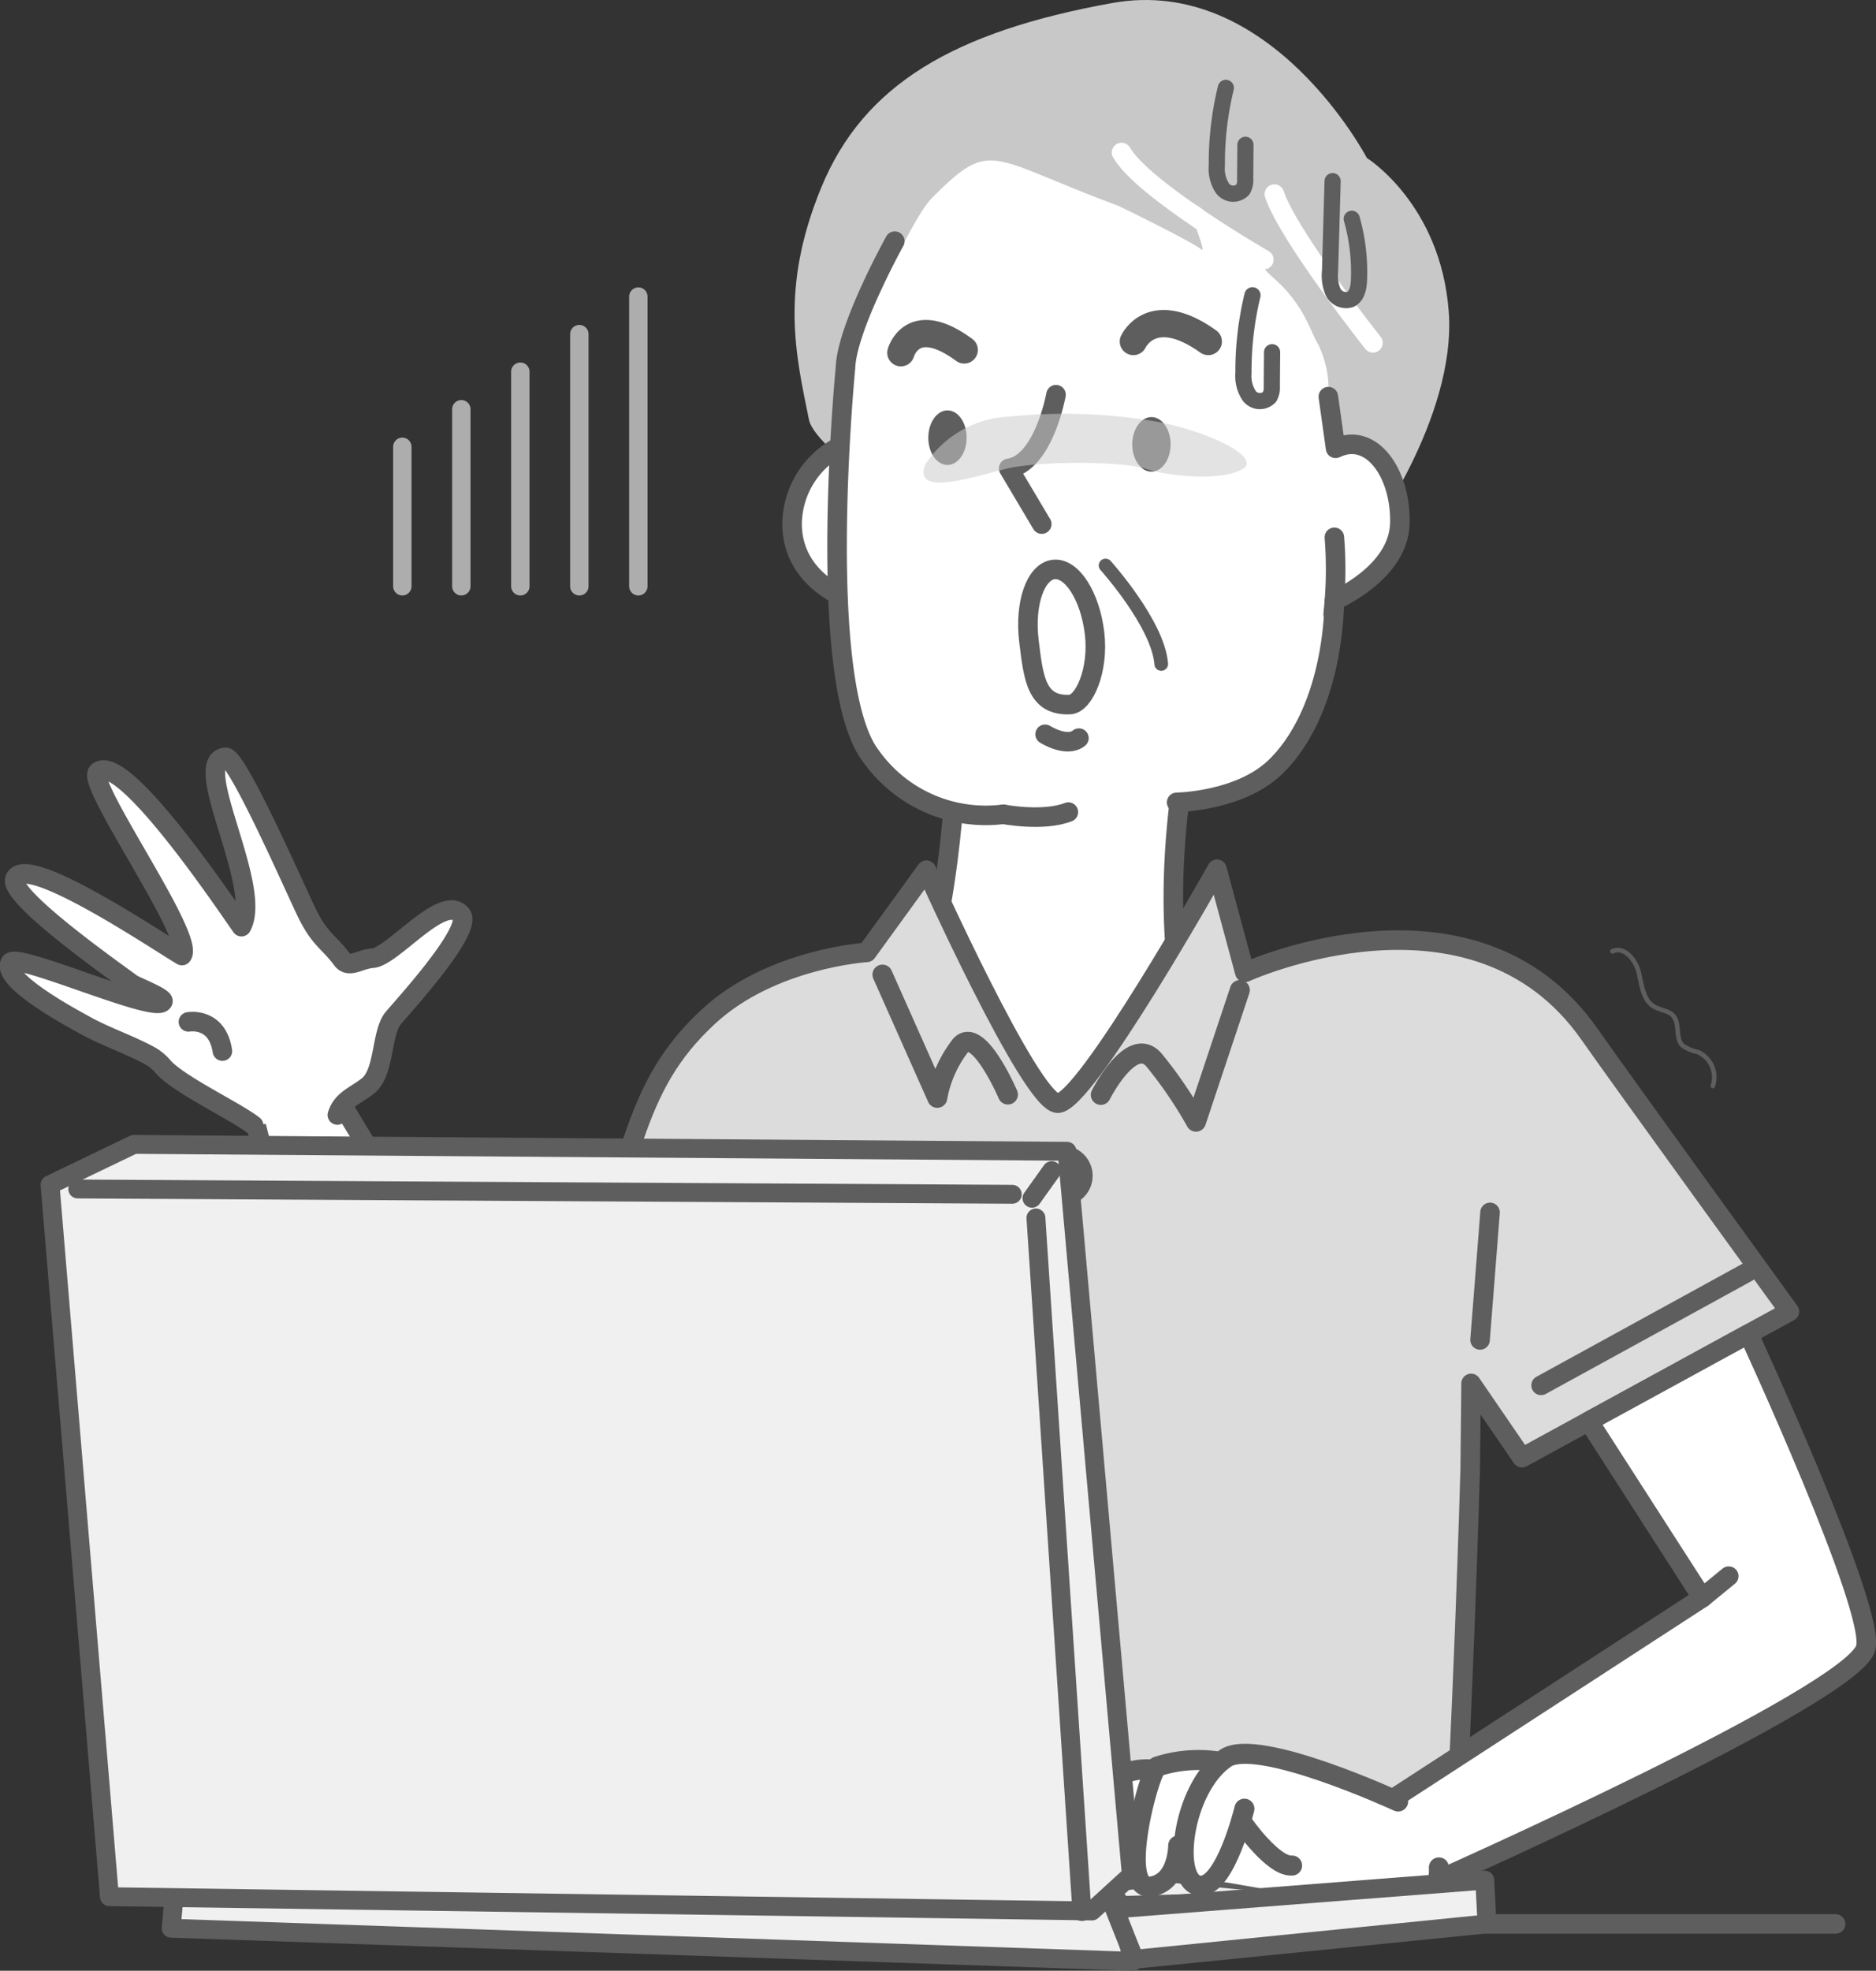 <svg height="174.778" viewBox="0 0 166.414 174.778" width="166.414" xmlns="http://www.w3.org/2000/svg"><rect x="0" y="0" width="166.414" height="174.778" fill="#333333" stroke="none"/><path d="m1328.292 4942.042-6.973 11.161-21.03-34.737-4.368 6.981s10.978 45.227 24.257 46.81c8.516 1.016 17.755-13.71 22.871-22.232z" fill="#fff" stroke="#5e5e5e" stroke-linecap="round" stroke-linejoin="round" stroke-width="1.734" transform="translate(-1273.299 -4826.022)"/><path d="m48.02 127.181.942 2.884" fill="none" stroke="#5e5e5e" stroke-linecap="round" stroke-linejoin="round" stroke-width="1.734"/><path d="m1311.382 4903.849c-1.606-1.924-6.081 3.753-7.864 3.873-1.114.075-2.091.941-2.7.12-1.168-1.58-1.929-1.731-3.083-4.057-.962-1.938-6.212-13.98-7.259-13.88-3.217.308 3.355 11.463 1.415 15.018-1.432-2.033-10.5-15.545-12.728-13.721-1.167.957 8.689 14.69 7.452 16.283-1.827-1.046-13.9-9.234-14.816-6.79-.589 1.572 9.1 8.348 10.346 9.286.3.224 2.931 1.231 2.773 1.578-.542 1.186-13.048-4.442-13.537-3.429-.763 1.586 5.556 4.94 6.713 5.583 1.864 1.023 3.927 1.691 5.782 2.721a4.514 4.514 0 0 1 1.114.968c1.466 1.6 6.4 3.9 7.98 5.144l7.427-.918c.422-1.345 1.51-1.654 2.678-2.549 1.549-1.188 1.176-4.684 2.272-6.036.71-.87 7.159-7.857 6.035-9.194z" fill="#fff" transform="translate(-1270.473 -4822.741)"/><path d="m1300.4 4921.626c.422-1.345 1.51-1.654 2.678-2.549 1.549-1.188 1.176-4.684 2.272-6.036.708-.868 7.157-7.855 6.033-9.192-1.606-1.924-6.081 3.753-7.864 3.873-1.114.074-2.091.941-2.7.12-1.168-1.58-1.929-1.731-3.083-4.057-.962-1.938-6.212-13.98-7.259-13.88-3.217.308 3.355 11.463 1.415 15.018-1.432-2.033-10.5-15.545-12.728-13.721-1.167.957 8.689 14.69 7.452 16.283-1.827-1.046-13.9-9.234-14.816-6.79-.589 1.572 9.1 8.348 10.346 9.286.3.224 2.932 1.231 2.773 1.578-.542 1.186-13.048-4.442-13.537-3.429-.763 1.586 5.556 4.94 6.713 5.583 1.864 1.023 3.927 1.691 5.782 2.721a4.514 4.514 0 0 1 1.114.968c1.466 1.6 6.4 3.9 7.98 5.144" fill="none" stroke="#5e5e5e" stroke-linecap="round" stroke-linejoin="round" stroke-width="1.734" transform="translate(-1270.473 -4822.741)"/><path d="m1289.246 4916.41s2.552-.47 3.015 2.591" fill="none" stroke="#5e5e5e" stroke-linecap="round" stroke-linejoin="round" stroke-width="1.734" transform="translate(-1272.532 -4825.783)"/><path d="m56.625 26.302v25.694" fill="none" stroke="#adadad" stroke-linecap="round" stroke-linejoin="round" stroke-width="1.631"/><path d="m51.391 29.633v22.364" fill="none" stroke="#adadad" stroke-linecap="round" stroke-linejoin="round" stroke-width="1.631"/><path d="m46.157 32.963v19.033" fill="none" stroke="#adadad" stroke-linecap="round" stroke-linejoin="round" stroke-width="1.631"/><path d="m40.923 36.294v15.702" fill="none" stroke="#adadad" stroke-linecap="round" stroke-linejoin="round" stroke-width="1.631"/><path d="m35.689 39.625v12.371" fill="none" stroke="#adadad" stroke-linecap="round" stroke-linejoin="round" stroke-width="1.631"/><path d="m1431.956 4909.331c1.035-.486 2.064.75 2.333 1.861s.371 2.451 1.353 3.037c.549.328 1.29.342 1.71.823.62.707.157 1.976.826 2.636a3.618 3.618 0 0 0 1.333.566 2.44 2.44 0 0 1 1.351 3.017" fill="none" stroke="#5e5e5e" stroke-linecap="round" stroke-linejoin="round" stroke-width=".403" transform="translate(-1288.923 -4824.961)"/><path d="m1385.444 4890.01-20.491 2.716s-.815 18.5-7.066 26.657 13.846 18.486 34.084 6.685c0-.001-11.028-8.648-6.527-36.058z" fill="#fff" stroke="#5e5e5e" stroke-linecap="round" stroke-linejoin="round" stroke-width="1.734" transform="translate(-1280.282 -4822.754)"/><path d="m1435.658 4940.348s-14.917-20.565-17.721-24.576c-10.316-14.754-30.588-5.5-30.588-5.5l-2.47-9.149s-11.755 20.933-14.155 20.748c-2.424-.187-11.62-20.667-11.62-20.667l-5.286 7.29s-8.44.516-14.029 5.675c-7 6.458-6.614 12.814-12.312 28.369l14.029 7.018s-3.439 22.943-5.022 43.473l69.144-.711c1-12.918 1.715-37.947 1.715-37.947l.079-7.645 4.515 6.587z" fill="#dcdcdc" transform="translate(-1276.923 -4824.03)"/><path d="m64.727 126.124 2.636-17.224" fill="none" stroke="#5e5e5e" stroke-linecap="round" stroke-linejoin="round" stroke-width="1.734"/><path d="m52.558 114.417 10.106 3.883" fill="none" stroke="#5e5e5e" stroke-linecap="round" stroke-linejoin="round" stroke-width="1.734"/><path d="m136.706 122.863 18.312-10.042" fill="none" stroke="#5e5e5e" stroke-linecap="round" stroke-linejoin="round" stroke-width="1.734"/><path d="m131.291 118.835.887-11.311" fill="none" stroke="#5e5e5e" stroke-linecap="round" stroke-linejoin="round" stroke-width="1.734"/><path d="m1380.686 4922.521s2.73-5.412 4.722-3.085a37.938 37.938 0 0 1 3.719 5.461l3.889-11.667" fill="none" stroke="#5e5e5e" stroke-linecap="round" stroke-linejoin="round" stroke-width="1.774" transform="translate(-1283.034 -4825.42)"/><path d="m1369.929 4922.311s-2.6-6.063-4.18-4.374a10.56 10.56 0 0 0 -2.085 4.668l-4.863-10.926" fill="none" stroke="#5e5e5e" stroke-linecap="round" stroke-linejoin="round" stroke-width="1.774" transform="translate(-1280.521 -4825.243)"/><ellipse cx="94.25" cy="104.277" fill="none" rx="1.809" ry="1.809" stroke="#5e5e5e" stroke-linecap="round" stroke-linejoin="round" stroke-width="1.734"/><path d="m1377.717 4940.764a1.809 1.809 0 1 1 -1.665-1.943 1.811 1.811 0 0 1 1.665 1.943z" fill="none" stroke="#5e5e5e" stroke-linecap="round" stroke-linejoin="round" stroke-width="1.734" transform="translate(-1282.279 -4828.36)"/><path d="m1336.482 4993.027c1.583-20.53 5.022-43.473 5.022-43.473l-14.029-7.018c5.7-15.555 5.316-21.911 12.312-28.369 5.59-5.16 14.029-5.675 14.029-5.675l5.286-7.29s9.2 20.479 11.62 20.667c2.4.185 14.155-20.748 14.155-20.748l2.47 9.149s20.272-9.252 30.588 5.5c2.8 4.011 17.721 24.576 17.721 24.576l-23.722 12.963-4.515-6.587-.079 7.645s-.72 25.029-1.715 37.947" fill="none" stroke="#5e5e5e" stroke-linecap="round" stroke-linejoin="round" stroke-width="1.734" transform="translate(-1276.923 -4824.03)"/><path d="m1451.427 4975.583c-1.428 4.282-37.359 20.271-37.359 20.271l-8.058-4.678 30.934-20.091-10.067-15.661 14.173-7.745s11.442 24.711 10.377 27.904z" fill="#fff" stroke="#5e5e5e" stroke-linecap="round" stroke-linejoin="round" stroke-width="1.734" transform="translate(-1285.943 -4829.377)"/><path d="m1404.492 5003.626-40.145-3.955-24.65 5.806z" fill="#f0f0f0" stroke="#5e5e5e" stroke-linecap="round" stroke-linejoin="round" stroke-width="1.778" transform="translate(-1278.327 -4835.349)"/><path d="m1407.11 4993.986s-12.386-5.577-15.33-3.826a2 2 0 0 1 -.876.243s-3.633-.365-4.139.18a18.3 18.3 0 0 1 -3.026.837s-1.842.532-2.2 1.05-1.166 9.665 1.683 8.7c.189-.065 3.43-.025 3.43-.025l.437-2.613a4.087 4.087 0 0 0 2.615 3.377c.528.134 1.436-.873 2.158-.75 5.785.984 17.092 3.072 17.092 3.072a5.8 5.8 0 0 0 1.777-4.4c-.063-2.858-3.621-5.845-3.621-5.845z" fill="#fff" transform="translate(-1283.088 -4834.217)"/><g stroke="#5e5e5e"><path d="m1414.336 5001.132a5.8 5.8 0 0 1 -1.777 4.4" fill="none" stroke-linecap="round" stroke-linejoin="round" stroke-width="1.778" transform="translate(-1286.695 -4835.516)"/><path d="m1394.375 4994.616s-1.68 6.962-3.927 6.829c-2.6-.154-1.661-8.585 2.232-11.293 2.812-1.956 15.33 3.826 15.33 3.826" fill="none" stroke-linecap="round" stroke-linejoin="round" stroke-width="1.778" transform="translate(-1283.988 -4834.209)"/><path d="m1391.252 4990.467a11.838 11.838 0 0 0 -5.152.479c-.694.267-3.577 11.067-.573 10.645 2.429-.341 2.426-3.634 2.426-3.634" fill="none" stroke-linecap="round" stroke-linejoin="round" stroke-width="1.778" transform="translate(-1283.437 -4834.28)"/><path d="m1385.286 4991.307s-2.975-.249-3.794 1.589c-.257.576-.685 9.1 2.163 8.132" fill="none" stroke-linecap="round" stroke-linejoin="round" stroke-width="1.778" transform="translate(-1283.105 -4834.386)"/><path d="m1395.021 4996.862s2.64 3.756 4.276 3.612" fill="none" stroke-linecap="round" stroke-linejoin="round" stroke-width="1.778" transform="translate(-1284.681 -4835.025)"/><path d="m1287.824 5003.428-.306 3.36 85.322 2.933-1.338-5.379z" fill="#f0f0f0" stroke-linecap="round" stroke-linejoin="round" stroke-width="1.675" transform="translate(-1272.334 -4835.779)"/><path d="m1280.647 4995.407-5.269-63.143 7.44-3.576 82.774.61 5.707 64.186-3.492 3.188z" fill="#f0f0f0" stroke-linecap="round" stroke-linejoin="round" stroke-width="1.675" transform="translate(-1270.939 -4827.195)"/><path d="m6.897 105.447 82.898.471" fill="none" stroke-linecap="round" stroke-linejoin="round" stroke-width="1.675"/><path d="m95.972 169.529-4.079-61.513" fill="none" stroke-linecap="round" stroke-linejoin="round" stroke-width="1.675"/><path d="m93.292 103.82-1.749 2.448" fill="none" stroke-linecap="round" stroke-linejoin="round" stroke-width="1.675"/><path d="m1383.829 5009.427 31.271-3.139-.2-3.883-32.842 2.555z" fill="#f0f0f0" stroke-linecap="round" stroke-linejoin="round" stroke-width="1.675" transform="translate(-1283.192 -4835.662)"/><path d="m153.351 139.783-2.35 1.924" fill="none" stroke-linecap="round" stroke-linejoin="round" stroke-width="1.734"/><path d="m131.907 170.626h30.922" fill="none" stroke-linecap="round" stroke-linejoin="round" stroke-width="1.734"/></g><path d="m1400.621 4861.992s8.121-10.818 7.4-20.349-7.261-13.607-7.261-13.607-8.516-16.283-22.6-13.74-22.041 7.261-25.789 16.334-2.215 15.062-1.107 20.6c.32 1.6 3.8 4.206 3.8 4.206s43.106 8.847 45.557 6.556z" fill="#c8c8c8" transform="translate(-1279.509 -4814.026)"/><path d="m1353.809 4858.854a7.832 7.832 0 0 0 -4.065 6.94c.121 4.845 4.848 6.459 4.848 6.459z" fill="#fff" stroke="#5e5e5e" stroke-linecap="round" stroke-linejoin="round" stroke-width="1.734" transform="translate(-1279.48 -4819.175)"/><path d="m1398.472 4855.632-.643-4.583a9.053 9.053 0 0 0 -.894-4.619c-.677-1.082-1.212-3.457-3.859-5.809-1.528-1.357-5.722-6.083-7.235-6.7-.979-.4 1.382 4.593.705 4.058-.937-.742-7.289-3.837-7.411-3.882-11.491-4.251-11.124-6-16.414-.723-2.286 2.283-7.049 14-7.724 15.124 0 0-2.723 27.9 2.245 34.419a12.5 12.5 0 0 0 11.767 5.177l15.539-1.452s4.813.678 7.982-2.374 5.668-8.807 5.845-15.148c0 0 5.682-2.4 5.8-6.821s-2.532-8.223-5.703-6.667z" fill="#fff" transform="translate(-1279.998 -4815.872)"/><path d="m1404.076 4867.865a35.843 35.843 0 0 1 -.107 6.8" fill="none" stroke="#5e5e5e" stroke-linecap="round" stroke-linejoin="round" stroke-width="1.734" transform="translate(-1285.708 -4820.21)"/><path d="m1370.923 4895.588s3.522.676 5.762-.195" fill="none" stroke="#5e5e5e" stroke-linecap="round" stroke-linejoin="round" stroke-width="1.734" transform="translate(-1281.913 -4823.371)"/><path d="m1388.283 4889.75s5.58-.072 8.749-3.124 5.073-8.452 5.251-14.793c0 0 5.682-2.395 5.8-6.821s-2.531-8.218-5.7-6.661l-.643-4.583" fill="none" stroke="#5e5e5e" stroke-linecap="round" stroke-linejoin="round" stroke-width="1.734" transform="translate(-1283.907 -4818.591)"/><path d="m1359.372 4838.191s-4.255 7.655-4.375 11.23c0 0-2.723 27.9 2.245 34.419a12.5 12.5 0 0 0 11.767 5.177" fill="none" stroke="#5e5e5e" stroke-linecap="round" stroke-linejoin="round" stroke-width="1.734" transform="translate(-1279.998 -4816.802)"/><path d="m1383.835 4858.2c-.016 1.337.733 2.438 1.672 2.458s1.714-1.048 1.73-2.385-.733-2.439-1.672-2.459-1.714 1.051-1.73 2.386z" fill="#5e5e5e" transform="translate(-1283.396 -4818.826)"/><path d="m1363.395 4857.53c-.016 1.337.733 2.439 1.672 2.458s1.714-1.048 1.729-2.386-.733-2.438-1.672-2.458-1.713 1.049-1.729 2.386z" fill="#5e5e5e" transform="translate(-1281.048 -4818.749)"/><path d="m1375.648 4853.574s-1.088 6.078-4.2 6.535l2.936 4.94" fill="none" stroke="#5e5e5e" stroke-linecap="round" stroke-linejoin="round" stroke-width="1.734" transform="translate(-1281.973 -4818.569)"/><path d="m1383.946 4848.038s1.637-3.573 6.645 0" fill="none" stroke="#5e5e5e" stroke-linecap="round" stroke-linejoin="round" stroke-width="2.419" transform="translate(-1283.408 -4817.75)"/><path d="m1360.644 4849.149s1-3.655 5.622-.25" fill="none" stroke="#5e5e5e" stroke-linecap="round" stroke-linejoin="round" stroke-width="2.419" transform="translate(-1280.732 -4817.865)"/><path d="m1375.1 4887.6s1.916 1.223 3 .341" fill="none" stroke="#5e5e5e" stroke-linecap="round" stroke-linejoin="round" stroke-width="1.734" transform="translate(-1282.392 -4822.478)"/><path d="m1373.468 4877.427c.4 3.308.664 5.765 3.636 5.637 1.238-.053 2.585-3.035 2.184-6.342s-2.029-5.831-3.635-5.636-2.586 3.034-2.185 6.341z" fill="#fff" stroke="#5e5e5e" stroke-linecap="round" stroke-linejoin="round" stroke-width="1.734" transform="translate(-1282.194 -4820.579)"/><path d="m1363.049 4860.021a9.341 9.341 0 0 1 7.495-4.282 47.822 47.822 0 0 1 12.49.356c4.639.713 9.991 3.211 8.207 4.282s-6.423.713-8.565 0-9.635-.713-12.49 0-8.208 2.498-7.137-.356z" fill="#ccc" opacity=".54" transform="translate(-1280.992 -4818.791)"/><path d="m1381.16 4870.684s4.664 5.18 4.939 8.738" fill="none" stroke="#5e5e5e" stroke-linecap="round" stroke-linejoin="round" stroke-width="1.21" transform="translate(-1283.089 -4820.534)"/><path d="m1395.382 4838.806s-10.658-6.126-12.623-9.5" fill="none" stroke="#fff" stroke-linecap="round" stroke-linejoin="round" stroke-width="1.734" transform="translate(-1283.272 -4815.781)"/><path d="m1406.822 4846.666s-7.513-9.483-8.745-13.189" fill="none" stroke="#fff" stroke-linecap="round" stroke-linejoin="round" stroke-width="1.734" transform="translate(-1285.032 -4816.261)"/><path d="m1393.109 4822.834a28.452 28.452 0 0 0 -.8 6.885 3.177 3.177 0 0 0 .5 2.015 1.186 1.186 0 0 0 1.816.111 1.73 1.73 0 0 0 .2-.962q.012-1.5.023-3" fill="none" stroke="#5e5e5e" stroke-linecap="round" stroke-linejoin="round" stroke-width="1.436" transform="translate(-1284.369 -4815.038)"/><path d="m1395.779 4843.612a28.494 28.494 0 0 0 -.8 6.885 3.182 3.182 0 0 0 .5 2.015 1.188 1.188 0 0 0 1.817.112 1.732 1.732 0 0 0 .2-.963q.01-1.5.023-3" fill="none" stroke="#5e5e5e" stroke-linecap="round" stroke-linejoin="round" stroke-width="1.436" transform="translate(-1284.676 -4817.424)"/><path d="m1403.883 4832.177q-.113 3.987-.227 7.972a3.737 3.737 0 0 0 .254 1.819 1.281 1.281 0 0 0 1.532.705c.6-.26.749-1.033.778-1.687a17.261 17.261 0 0 0 -.638-5.468" fill="none" stroke="#5e5e5e" stroke-linecap="round" stroke-linejoin="round" stroke-width="1.436" transform="translate(-1285.672 -4816.111)"/></svg>
